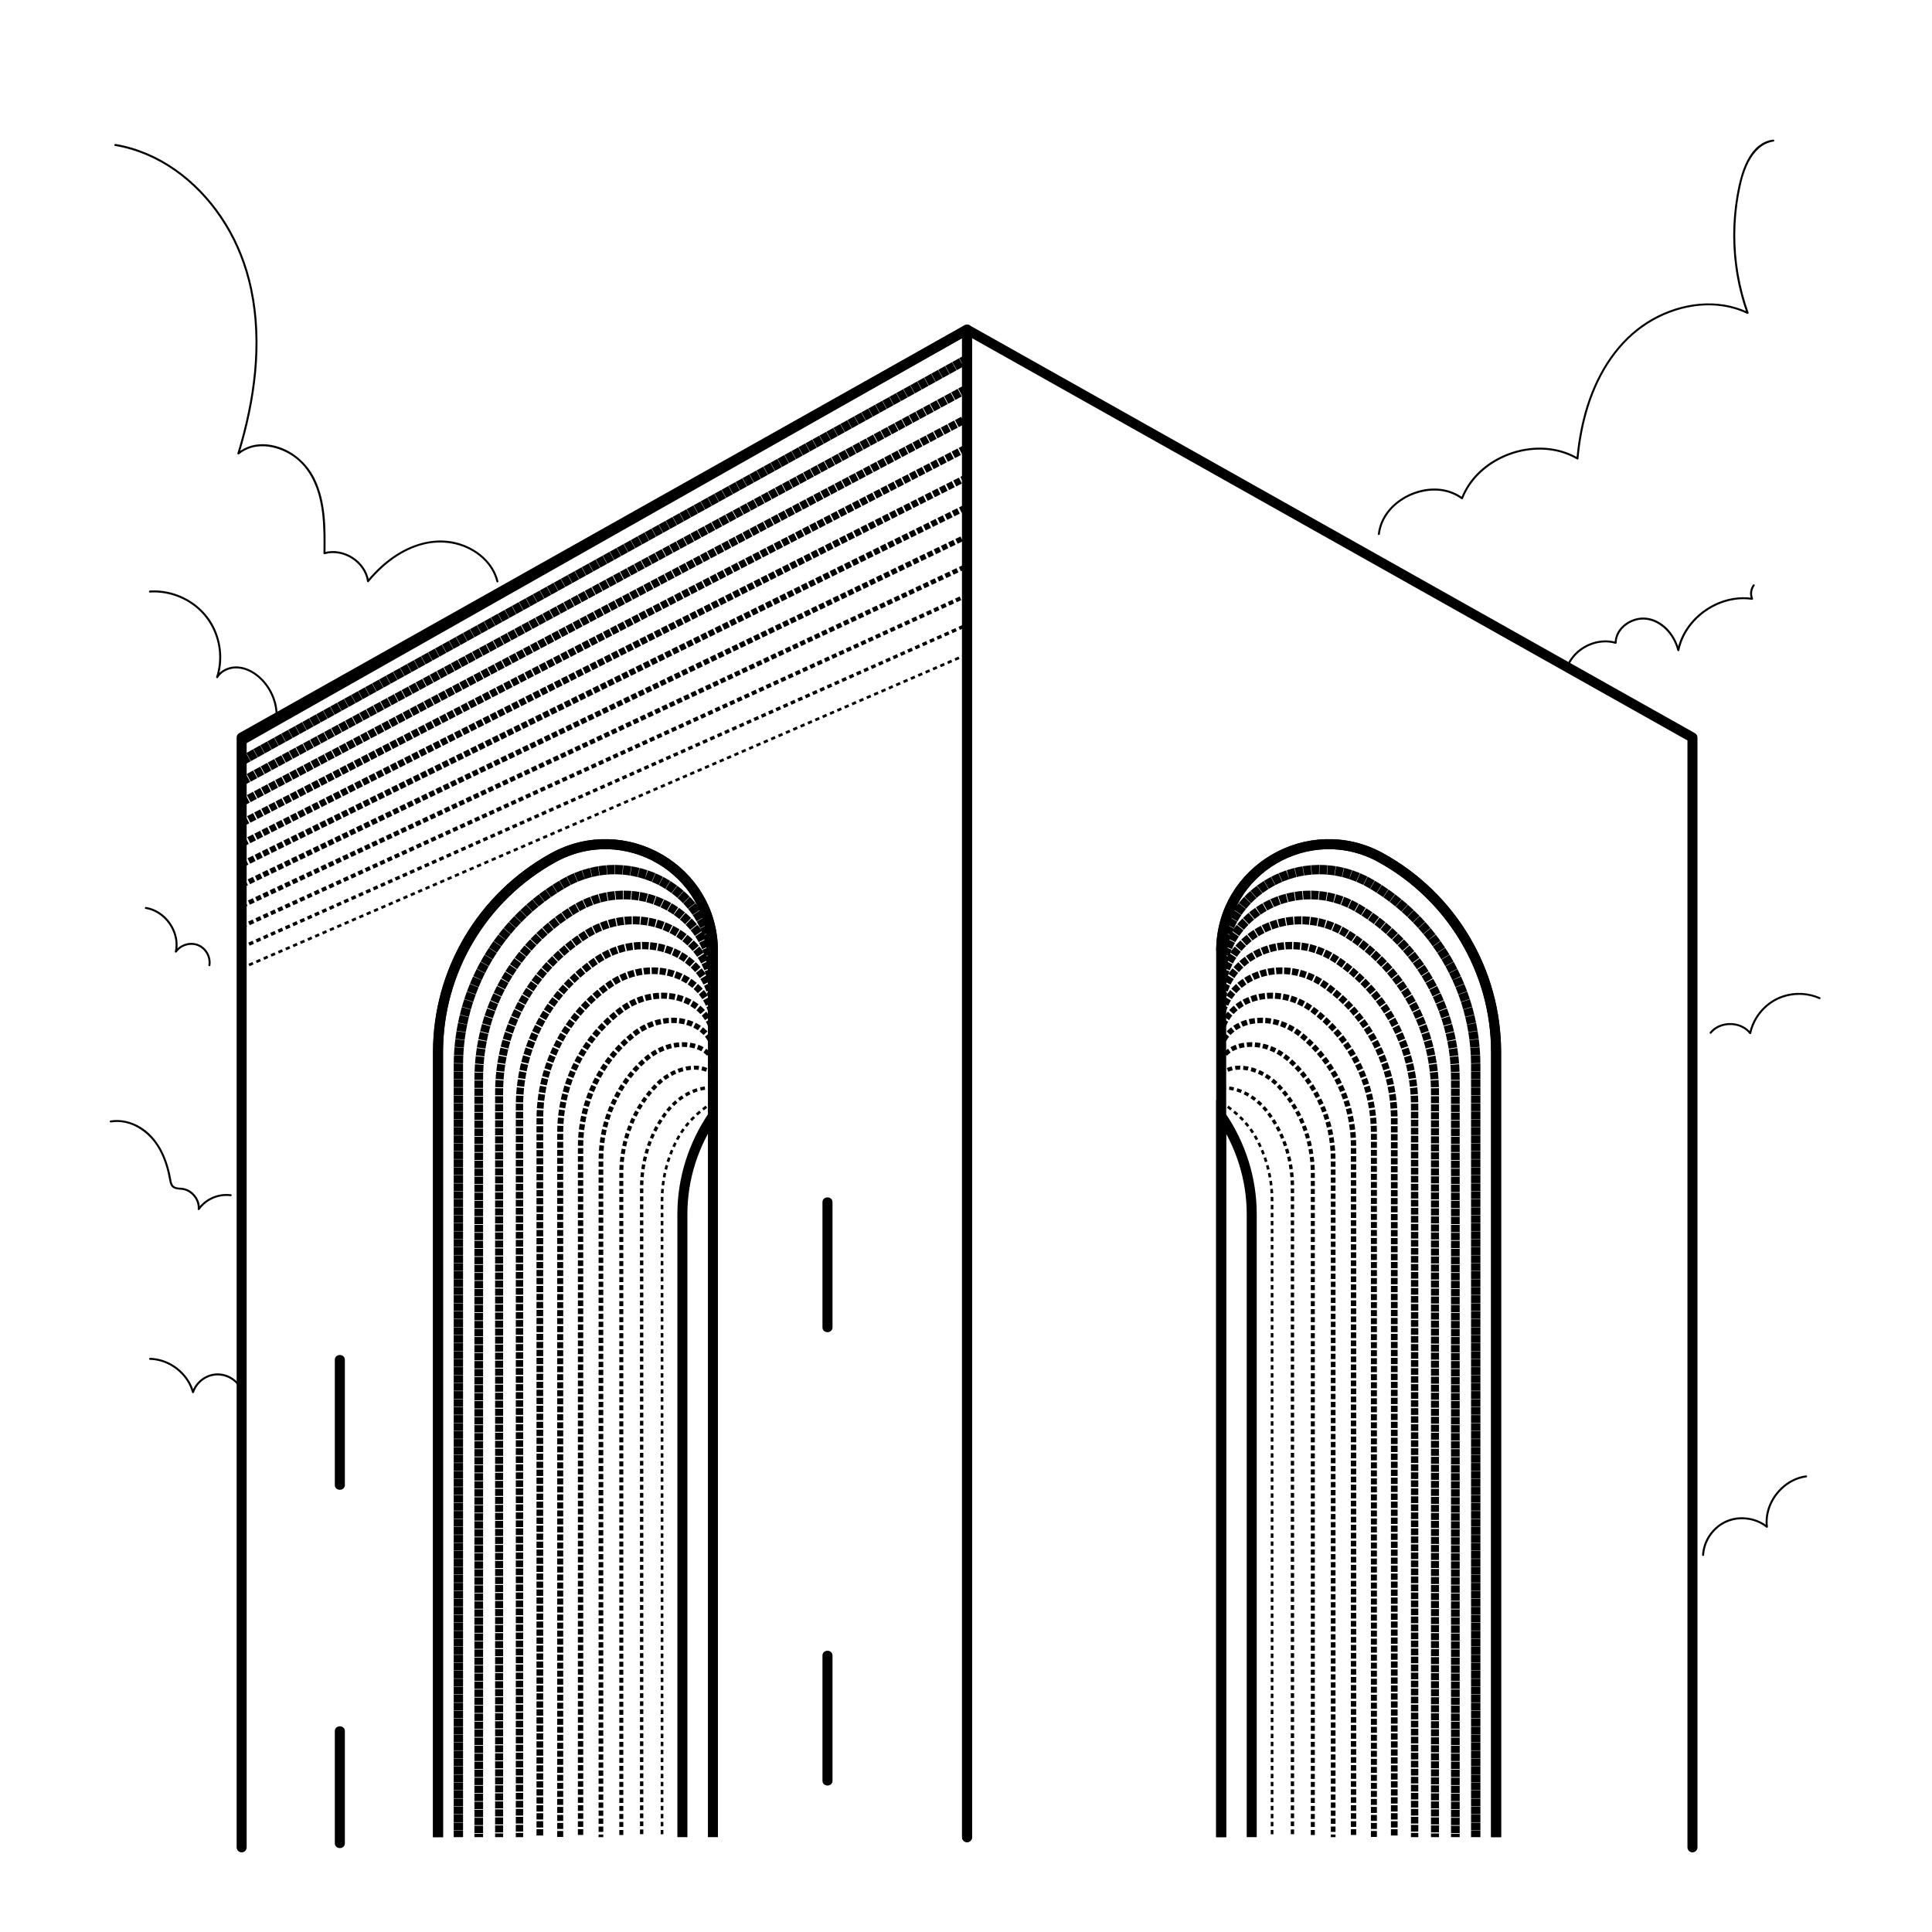 <svg style="fill-rule:evenodd;clip-rule:evenodd;stroke-miterlimit:10;" xml:space="preserve" xmlns:xlink="http://www.w3.org/1999/xlink" xmlns="http://www.w3.org/2000/svg" version="1.1" viewBox="0 0 827 827" height="100%" width="100%"><path style="fill:none;fill-rule:nonzero;stroke:#000;stroke-width:4.29px;" d="M103.44,316.844l310.511,-175.747"></path><path style="fill:none;fill-rule:nonzero;stroke:#000;stroke-width:4px;stroke-dasharray:0,0,3.28,0.14;" d="M103.44,325.714l310.511,-171.981"></path><path style="fill:none;fill-rule:nonzero;stroke:#000;stroke-width:3.71px;stroke-dasharray:0,0,3.14,0.29;" d="M103.44,334.585l310.511,-168.216"></path><path style="fill:none;fill-rule:nonzero;stroke:#000;stroke-width:3.43px;stroke-dasharray:0,0,3,0.43;" d="M103.44,343.455l310.511,-164.449"></path><path style="fill:none;fill-rule:nonzero;stroke:#000;stroke-width:3.14px;stroke-dasharray:0,0,2.86,0.57;" d="M103.44,352.325l310.511,-160.683"></path><path style="fill:none;fill-rule:nonzero;stroke:#000;stroke-width:2.86px;stroke-dasharray:0,0,2.71,0.71;" d="M103.44,361.195l310.511,-156.918"></path><path style="fill:none;fill-rule:nonzero;stroke:#000;stroke-width:2.57px;stroke-dasharray:0,0,2.57,0.86;" d="M103.44,370.066l310.511,-153.152"></path><path style="fill:none;fill-rule:nonzero;stroke:#000;stroke-width:2.29px;stroke-dasharray:0,0,2.43,1;" d="M103.44,378.937l310.511,-149.387"></path><path style="fill:none;fill-rule:nonzero;stroke:#000;stroke-width:2px;stroke-dasharray:0,0,2.29,1.14;" d="M103.44,387.807l310.511,-145.621"></path><path style="fill:none;fill-rule:nonzero;stroke:#000;stroke-width:1.71px;stroke-dasharray:0,0,2.14,1.29;" d="M103.44,396.678l310.511,-141.855"></path><path style="fill:none;fill-rule:nonzero;stroke:#000;stroke-width:1.43px;stroke-dasharray:0,0,2,1.43;" d="M103.44,405.547l310.511,-138.089"></path><path style="fill:none;fill-rule:nonzero;stroke:#000;stroke-width:1.14px;stroke-dasharray:0,0,1.86,1.57;" d="M103.44,414.418l310.511,-134.324"></path><path style="fill:none;fill-rule:nonzero;stroke:#000;stroke-width:0.86px;stroke-dasharray:0,1.71;" d="M103.44,423.288l310.511,-130.557"></path><path style="fill:none;fill-rule:nonzero;stroke:#000;stroke-width:4.29px;stroke-linecap:round;stroke-linejoin:round;stroke-miterlimit:4;" d="M413.951,786.408l0,-645.311l-310.511,174.601l0,475.059"></path><path style="fill:none;fill-rule:nonzero;stroke:#000;stroke-width:4.29px;" d="M187.496,786.408l0,-336.058c0,-34.561 18.87,-66.406 49.295,-83.191c30.68,-16.926 68.383,5.104 68.383,39.955l0,379.293"></path><path style="fill:none;fill-rule:nonzero;stroke:#000;stroke-width:4.29px;" d="M305.175,477.645c-8.291,12.248 -13.075,26.771 -13.075,42.051l0,266.712"></path><path style="fill-rule:nonzero;" d="M352.058,514.616l-0,53.559c-0,2.747 4.3,2.753 4.3,0l-0,-53.559c-0,-2.747 -4.3,-2.752 -4.3,0Z"></path><path style="fill-rule:nonzero;" d="M352.058,708.68l-0,53.559c-0,2.747 4.3,2.752 4.3,-0l-0,-53.559c-0,-2.747 -4.3,-2.752 -4.3,0Z"></path><path style="fill-rule:nonzero;" d="M143.319,582.087l-0,53.559c-0,2.747 4.3,2.752 4.3,-0l-0,-53.559c-0,-2.747 -4.3,-2.753 -4.3,-0Z"></path><path style="fill-rule:nonzero;" d="M143.319,741.024l-0,47.994c-0,2.747 4.3,2.752 4.3,-0l-0,-47.994c-0,-2.748 -4.3,-2.753 -4.3,-0Z"></path><path style="fill:none;fill-rule:nonzero;stroke:#000;stroke-width:4.29px;" d="M187.496,786.408l0,-336.058c0,-34.561 18.87,-66.406 49.295,-83.191c30.68,-16.926 68.383,5.104 68.383,39.955"></path><path style="fill:none;fill-rule:nonzero;stroke:#000;stroke-width:4px;stroke-dasharray:0,0,3.28,0.14;" d="M305.175,412.992c-0.334,-31.452 -35.162,-51.107 -63.471,-35.024c-28.087,15.992 -45.49,45.823 -45.49,78.161l0,330.279"></path><path style="fill:none;fill-rule:nonzero;stroke:#000;stroke-width:3.71px;stroke-dasharray:0,0,3.14,0.29;" d="M305.175,418.87c-0.669,-28.054 -32.62,-45.335 -58.559,-30.093c-25.749,15.199 -41.686,43.016 -41.686,73.131l0,324.501"></path><path style="fill:none;fill-rule:nonzero;stroke:#000;stroke-width:3.43px;stroke-dasharray:0,0,3,0.43;" d="M305.175,424.747c-1.003,-24.656 -30.079,-39.562 -53.646,-25.162c-23.412,14.407 -37.881,40.21 -37.881,68.101l-0,318.722"></path><path style="fill:none;fill-rule:nonzero;stroke:#000;stroke-width:3.14px;stroke-dasharray:0,0,2.86,0.57;" d="M305.175,430.625c-1.338,-21.257 -27.538,-33.789 -48.734,-20.23c-21.073,13.613 -34.077,37.403 -34.077,63.07l-0,312.943"></path><path style="fill:none;fill-rule:nonzero;stroke:#000;stroke-width:2.86px;stroke-dasharray:0,0,2.71,0.71;" d="M305.175,436.502c-1.672,-17.859 -24.996,-28.015 -43.82,-15.298c-18.736,12.82 -30.273,34.595 -30.273,58.04l-0,307.163"></path><path style="fill:none;fill-rule:nonzero;stroke:#000;stroke-width:2.57px;stroke-dasharray:0,0,2.57,0.86;" d="M305.175,442.38c-2.007,-14.46 -22.455,-22.243 -38.908,-10.368c-16.397,12.027 -26.469,31.789 -26.469,53.01l0,301.385"></path><path style="fill:none;fill-rule:nonzero;stroke:#000;stroke-width:2.29px;stroke-dasharray:0,0,2.43,1;" d="M305.175,448.257c-2.342,-11.062 -19.914,-16.47 -33.995,-5.436c-14.06,11.235 -22.665,28.982 -22.665,47.98l0,295.606"></path><path style="fill:none;fill-rule:nonzero;stroke:#000;stroke-width:2px;stroke-dasharray:0,0,2.29,1.14;" d="M305.175,454.135c-2.676,-7.663 -17.373,-10.696 -29.083,-0.505c-11.721,10.441 -18.859,26.175 -18.859,42.95l-0,289.827"></path><path style="fill:none;fill-rule:nonzero;stroke:#000;stroke-width:1.71px;stroke-dasharray:0,0,2.14,1.29;" d="M305.175,460.012c-3.011,-4.265 -14.832,-4.923 -24.171,4.427c-9.383,9.649 -15.055,23.369 -15.055,37.92l-0,284.049"></path><path style="fill:none;fill-rule:nonzero;stroke:#000;stroke-width:1.43px;stroke-dasharray:0,0,2,1.43;" d="M305.175,465.889c-3.345,-0.865 -12.29,0.85 -19.257,9.359c-7.046,8.855 -11.251,20.561 -11.251,32.889l-0,278.27"></path><path style="fill:none;fill-rule:nonzero;stroke:#000;stroke-width:1.14px;stroke-dasharray:0,0,1.86,1.57;" d="M305.175,471.767c-3.68,2.533 -9.749,6.623 -14.345,14.29c-4.708,8.062 -7.447,17.755 -7.447,27.859l0,272.491"></path><path style="fill:none;fill-rule:nonzero;stroke:#000;stroke-width:0.86px;stroke-dasharray:0,1.71;" d="M305.175,477.645c-8.291,12.248 -13.075,26.771 -13.075,42.051l0,266.712"></path><path style="fill:none;fill-rule:nonzero;stroke:#000;stroke-width:4.29px;stroke-linecap:round;stroke-linejoin:round;stroke-miterlimit:4;" d="M413.951,786.408l0,-645.311l310.512,174.601l-0,475.059"></path><path style="fill:none;fill-rule:nonzero;stroke:#000;stroke-width:4.29px;" d="M640.407,786.408l-0,-336.058c-0,-34.561 -18.87,-66.406 -49.295,-83.191c-30.68,-16.926 -68.383,5.104 -68.383,39.955l-0,379.293"></path><path style="fill:none;fill-rule:nonzero;stroke:#000;stroke-width:4.29px;" d="M522.728,786.407l-0,-308.763c8.291,12.248 13.075,26.771 13.075,42.051l-0,266.712"></path><path style="fill:none;fill-rule:nonzero;stroke:#000;stroke-width:4.29px;" d="M640.407,786.408l-0,-336.058c-0,-34.561 -18.87,-66.406 -49.295,-83.191c-30.68,-16.926 -68.383,5.104 -68.383,39.955"></path><path style="fill:none;fill-rule:nonzero;stroke:#000;stroke-width:4px;stroke-dasharray:0,0,3.28,0.14;" d="M522.728,412.992c0.334,-31.452 35.162,-51.107 63.471,-35.024c28.087,15.992 45.49,45.823 45.49,78.161l-0,330.279"></path><path style="fill:none;fill-rule:nonzero;stroke:#000;stroke-width:3.71px;stroke-dasharray:0,0,3.14,0.29;" d="M522.728,418.87c0.669,-28.054 32.62,-45.335 58.558,-30.093c25.749,15.199 41.686,43.016 41.686,73.131l0,324.501"></path><path style="fill:none;fill-rule:nonzero;stroke:#000;stroke-width:3.43px;stroke-dasharray:0,0,3,0.43;" d="M522.728,424.747c1.003,-24.656 30.079,-39.562 53.646,-25.162c23.411,14.407 37.881,40.21 37.881,68.101l0,318.722"></path><path style="fill:none;fill-rule:nonzero;stroke:#000;stroke-width:3.14px;stroke-dasharray:0,0,2.86,0.57;" d="M522.728,430.625c1.338,-21.257 27.538,-33.789 48.734,-20.23c21.073,13.613 34.077,37.403 34.077,63.07l0,312.943"></path><path style="fill:none;fill-rule:nonzero;stroke:#000;stroke-width:2.86px;stroke-dasharray:0,0,2.71,0.71;" d="M522.728,436.502c1.672,-17.859 24.996,-28.015 43.82,-15.298c18.736,12.82 30.273,34.595 30.273,58.04l0,307.163"></path><path style="fill:none;fill-rule:nonzero;stroke:#000;stroke-width:2.57px;stroke-dasharray:0,0,2.57,0.86;" d="M522.728,442.38c2.007,-14.46 22.455,-22.243 38.908,-10.368c16.397,12.027 26.469,31.789 26.469,53.01l-0,301.385"></path><path style="fill:none;fill-rule:nonzero;stroke:#000;stroke-width:2.29px;stroke-dasharray:0,0,2.43,1;" d="M522.728,448.257c2.342,-11.062 19.914,-16.47 33.995,-5.436c14.06,11.235 22.665,28.982 22.665,47.98l-0,295.606"></path><path style="fill:none;fill-rule:nonzero;stroke:#000;stroke-width:2px;stroke-dasharray:0,0,2.29,1.14;" d="M522.728,454.135c2.676,-7.663 17.373,-10.696 29.083,-0.505c11.721,10.441 18.859,26.175 18.859,42.95l0,289.827"></path><path style="fill:none;fill-rule:nonzero;stroke:#000;stroke-width:1.71px;stroke-dasharray:0,0,2.14,1.29;" d="M522.728,460.012c3.011,-4.265 14.832,-4.923 24.171,4.427c9.383,9.649 15.055,23.369 15.055,37.92l0,284.049"></path><path style="fill:none;fill-rule:nonzero;stroke:#000;stroke-width:1.43px;stroke-dasharray:0,0,2,1.43;" d="M522.728,465.889c3.345,-0.865 12.29,0.85 19.257,9.359c7.046,8.855 11.251,20.561 11.251,32.889l0,278.27"></path><path style="fill:none;fill-rule:nonzero;stroke:#000;stroke-width:1.14px;stroke-dasharray:0,0,1.86,1.57;" d="M522.728,471.767c3.68,2.533 9.749,6.623 14.345,14.29c4.708,8.062 7.447,17.755 7.447,27.859l-0,272.491"></path><path style="fill:none;fill-rule:nonzero;stroke:#000;stroke-width:0.86px;stroke-dasharray:0,1.71;" d="M522.728,477.645c8.291,12.248 13.075,26.771 13.075,42.051l-0,266.712"></path><path style="fill-rule:nonzero;" d="M47.52,480.464c8.019,-1.318 15.612,3.706 19.738,10.223c2.195,3.468 3.618,7.362 4.55,11.339c0.233,0.992 0.433,1.991 0.611,2.995c0.151,0.847 0.305,1.727 0.749,2.481c0.997,1.693 2.917,1.61 4.642,1.796c4.009,0.431 7.143,4.311 6.835,8.271c-0.035,0.458 0.58,0.53 0.802,0.215c2.901,-4.123 8.18,-6.427 13.202,-5.735c0.541,0.075 0.776,-0.748 0.229,-0.823c-5.435,-0.75 -11.028,1.656 -14.174,6.127l0.801,0.215c0.273,-3.512 -1.944,-6.998 -5.149,-8.444c-0.812,-0.366 -1.659,-0.59 -2.545,-0.682c-0.918,-0.096 -1.902,-0.044 -2.771,-0.396c-0.996,-0.404 -1.39,-1.352 -1.612,-2.328c-0.229,-1.007 -0.374,-2.033 -0.591,-3.042c-1.726,-7.978 -5.523,-15.974 -12.779,-20.344c-3.816,-2.298 -8.327,-3.422 -12.766,-2.692c-0.544,0.089 -0.314,0.913 0.229,0.823l-0.001,0.001Z"></path><path style="fill-rule:nonzero;" d="M64.229,582.089c6.353,0.154 12.394,3.76 15.777,9.063c0.971,1.523 1.709,3.171 2.188,4.91c0.116,0.421 0.699,0.39 0.829,-0c0.998,-3.004 3.416,-5.485 6.382,-6.635c3.055,-1.184 6.472,-0.81 9.276,0.849c1.58,0.935 2.899,2.244 3.818,3.827c0.277,0.475 1.02,0.046 0.743,-0.432c-1.765,-3.038 -4.967,-5.167 -8.459,-5.678c-3.472,-0.508 -6.953,0.677 -9.503,3.048c-1.414,1.315 -2.48,2.966 -3.087,4.793l0.829,-0c-1.757,-6.381 -6.96,-11.557 -13.245,-13.637c-1.79,-0.593 -3.664,-0.917 -5.55,-0.962c-0.554,-0.014 -0.553,0.84 -0,0.854l0.002,0Z"></path><path style="fill-rule:nonzero;" d="M62.31,389.054c6.436,1.038 11.516,6.59 12.64,12.868c0.317,1.764 0.289,3.582 -0.092,5.332c-0.106,0.486 0.504,0.723 0.786,0.329c1.516,-2.126 4.179,-3.282 6.777,-3.131c2.673,0.157 4.943,1.86 6.103,4.215c0.667,1.352 0.936,2.905 0.698,4.396c-0.086,0.538 0.743,0.769 0.829,0.227c0.467,-2.929 -0.715,-5.998 -3.021,-7.889c-2.316,-1.899 -5.514,-2.299 -8.291,-1.21c-1.548,0.607 -2.875,1.611 -3.838,2.962l0.786,0.329c1.451,-6.647 -2.046,-13.752 -7.802,-17.26c-1.635,-0.996 -3.453,-1.686 -5.346,-1.991c-0.542,-0.087 -0.774,0.735 -0.229,0.823Z"></path><path style="fill-rule:nonzero;" d="M49.266,62.461c9.162,1.562 17.801,5.295 25.389,10.6c7.748,5.418 14.366,12.39 19.631,20.198c5.455,8.087 9.408,17.055 11.83,26.481c2.937,11.427 3.734,23.309 3.002,35.058c-0.735,11.818 -2.996,23.512 -6.218,34.9c-0.407,1.438 -0.831,2.872 -1.267,4.302c-0.135,0.44 0.409,0.667 0.719,0.415c6.582,-5.379 15.956,-3.759 22.615,0.593c8.297,5.424 11.756,15.007 12.908,24.43c0.704,5.76 0.666,11.578 0.588,17.37c-0.004,0.276 0.278,0.487 0.544,0.412c7.946,-2.251 16.933,3.578 18.124,11.677c0.046,0.308 0.526,0.421 0.719,0.188c6.005,-7.248 13.854,-13.495 23.134,-15.911c8.309,-2.164 17.372,-0.647 24.159,4.726c3.582,2.837 6.266,6.657 7.367,11.097c0.132,0.534 0.961,0.308 0.829,-0.227c-2.043,-8.239 -9.249,-14.108 -17.242,-16.379c-9.095,-2.584 -18.622,-0.085 -26.417,4.898c-4.729,3.023 -8.872,6.888 -12.438,11.193l0.719,0.188c-1.259,-8.555 -10.828,-14.639 -19.182,-12.273l0.545,0.411c0.143,-10.691 0.218,-22.025 -4.601,-31.864c-3.838,-7.834 -11.459,-13.761 -20.313,-14.699c-4.556,-0.483 -9.105,0.655 -12.666,3.565l0.718,0.415c3.497,-11.451 6.071,-23.207 7.183,-35.132c1.099,-11.806 0.727,-23.789 -1.725,-35.413c-2.101,-9.961 -5.787,-19.526 -11.171,-28.197c-4.989,-8.033 -11.336,-15.286 -18.846,-21.088c-7.356,-5.683 -15.831,-9.961 -24.93,-12.065c-1.152,-0.266 -2.313,-0.495 -3.479,-0.694c-0.541,-0.092 -0.774,0.73 -0.229,0.823l0.001,0.002Z"></path><path style="fill-rule:nonzero;" d="M64.172,253.632c6.967,-0.434 14.025,1.845 19.456,6.195c5.59,4.478 9.149,11.062 10.003,18.132c0.479,3.967 0.125,8.004 -1.103,11.811c-0.152,0.471 0.534,0.731 0.786,0.329c1.201,-1.92 3.203,-3.177 5.392,-3.707c2.321,-0.563 4.736,-0.239 6.938,0.633c4.529,1.795 8.118,5.708 10.202,10.01c1.175,2.425 1.887,5.068 2.087,7.751c0.04,0.545 0.9,0.549 0.86,-0c-0.378,-5.081 -2.507,-9.966 -5.988,-13.714c-3.459,-3.725 -8.614,-6.641 -13.863,-5.605c-2.582,0.509 -4.968,1.961 -6.37,4.202l0.786,0.329c2.255,-6.993 1.609,-14.772 -1.6,-21.371c-3.164,-6.508 -8.893,-11.483 -15.672,-14.035c-3.786,-1.425 -7.87,-2.064 -11.912,-1.812c-0.55,0.034 -0.554,0.888 -0,0.854l-0.002,-0.002Z"></path><path style="fill-rule:nonzero;" d="M590.662,228.603c1.409,-11.89 14.402,-19.78 25.824,-18.48c3.304,0.376 6.456,1.582 9.132,3.546c0.245,0.18 0.542,-0.027 0.631,-0.255c2.763,-7.064 8.283,-12.737 14.924,-16.354c6.59,-3.588 14.305,-5.231 21.79,-4.39c4.251,0.478 8.38,1.813 12.068,3.969c0.301,0.176 0.619,-0.056 0.647,-0.369c1.357,-15.005 5.46,-30.201 14.197,-42.699c4.148,-5.934 9.316,-11.129 15.462,-15.019c5.936,-3.757 12.648,-6.352 19.618,-7.387c7.756,-1.152 15.807,-0.242 22.908,3.144c0.307,0.147 0.768,-0.102 0.631,-0.483c-3.846,-10.774 -5.782,-22.179 -5.722,-33.61c0.03,-5.792 0.565,-11.583 1.621,-17.28c0.873,-4.71 1.973,-9.466 4.222,-13.74c2.206,-4.189 5.626,-7.928 10.556,-8.616c0.546,-0.076 0.314,-0.899 -0.228,-0.823c-9.371,1.307 -13.051,12.059 -14.772,19.943c-2.495,11.431 -2.908,23.277 -1.294,34.859c0.926,6.641 2.534,13.177 4.789,19.495l0.631,-0.482c-13.009,-6.205 -28.447,-4.152 -40.774,2.688c-13.329,7.397 -22.271,20.358 -27.296,34.426c-2.944,8.24 -4.621,16.888 -5.408,25.584l0.647,-0.369c-6.747,-3.945 -14.787,-5.054 -22.458,-3.796c-7.656,1.256 -15.004,4.849 -20.495,10.321c-3.08,3.069 -5.512,6.719 -7.093,10.76l0.631,-0.256c-10.13,-7.436 -25.451,-3.274 -32.555,6.375c-2.017,2.74 -3.296,5.925 -3.695,9.296c-0.065,0.545 0.796,0.54 0.86,0l0.001,0.002Z"></path><path style="fill-rule:nonzero;" d="M671.136,286.012c2.148,-6.194 8.403,-10.535 14.904,-11.003c1.835,-0.132 3.67,0.049 5.437,0.559c0.27,0.078 0.541,-0.138 0.544,-0.412c0.037,-4.865 4.252,-8.597 8.774,-9.659c5.058,-1.188 10.003,1.346 13.215,5.155c1.898,2.251 3.24,4.947 3.987,7.781c0.103,0.392 0.744,0.422 0.829,0c1.076,-5.296 3.915,-10.086 7.82,-13.818c3.903,-3.731 8.841,-6.412 14.143,-7.549c2.976,-0.638 6.066,-0.768 9.079,-0.32c0.283,0.042 0.664,-0.186 0.529,-0.525c-0.726,-1.828 -0.485,-3.865 0.657,-5.471c0.32,-0.45 -0.426,-0.877 -0.743,-0.431c-1.257,1.769 -1.544,4.113 -0.743,6.128l0.529,-0.525c-5.548,-0.824 -11.205,0.206 -16.228,2.643c-5.017,2.433 -9.385,6.256 -12.355,10.957c-1.68,2.659 -2.892,5.605 -3.518,8.683l0.829,0c-1.384,-5.255 -4.873,-10.284 -9.933,-12.61c-2.401,-1.103 -5.014,-1.526 -7.628,-1.066c-2.489,0.438 -4.865,1.618 -6.712,3.331c-2.048,1.897 -3.37,4.489 -3.391,7.295l0.544,-0.411c-6.661,-1.922 -14.212,0.741 -18.561,6.017c-1.236,1.501 -2.2,3.189 -2.837,5.023c-0.18,0.521 0.65,0.745 0.829,0.228l0,0Z"></path><path style="fill-rule:nonzero;" d="M779.089,426.897c-4.893,-2.165 -10.524,-2.488 -15.637,-0.892c-4.724,1.475 -8.786,4.612 -11.521,8.695c-1.515,2.26 -2.6,4.801 -3.169,7.457l0.786,-0.102c-3.257,-4.193 -9.47,-5.221 -14.179,-2.974c-1.329,0.633 -2.514,1.55 -3.442,2.689c-0.345,0.423 0.259,1.031 0.608,0.604c3.073,-3.771 8.867,-4.597 13.132,-2.435c1.215,0.616 2.303,1.471 3.138,2.547c0.203,0.262 0.7,0.297 0.786,-0.102c0.966,-4.505 3.451,-8.609 6.964,-11.612c3.762,-3.214 8.622,-4.922 13.574,-4.92c2.927,0.002 5.851,0.598 8.527,1.782c0.501,0.222 0.939,-0.514 0.434,-0.737l-0.001,0Z"></path><path style="fill-rule:nonzero;" d="M729.436,665.624c0.261,-4.545 2.561,-8.852 6.08,-11.746c3.656,-3.009 8.566,-4.143 13.215,-3.289c2.653,0.488 5.185,1.586 7.294,3.267c0.249,0.199 0.784,0.108 0.734,-0.303c-0.945,-7.701 3.53,-15.454 10.292,-19.146c1.917,-1.047 4.007,-1.737 6.175,-2.029c0.546,-0.073 0.313,-0.896 -0.229,-0.823c-7.998,1.075 -14.661,7.602 -16.635,15.258c-0.567,2.197 -0.739,4.487 -0.463,6.739l0.734,-0.302c-3.952,-3.151 -9.223,-4.412 -14.201,-3.499c-4.864,0.892 -9.066,4.019 -11.533,8.245c-1.359,2.326 -2.166,4.939 -2.321,7.625c-0.032,0.549 0.828,0.548 0.86,0l-0.002,0.003Z"></path></svg>